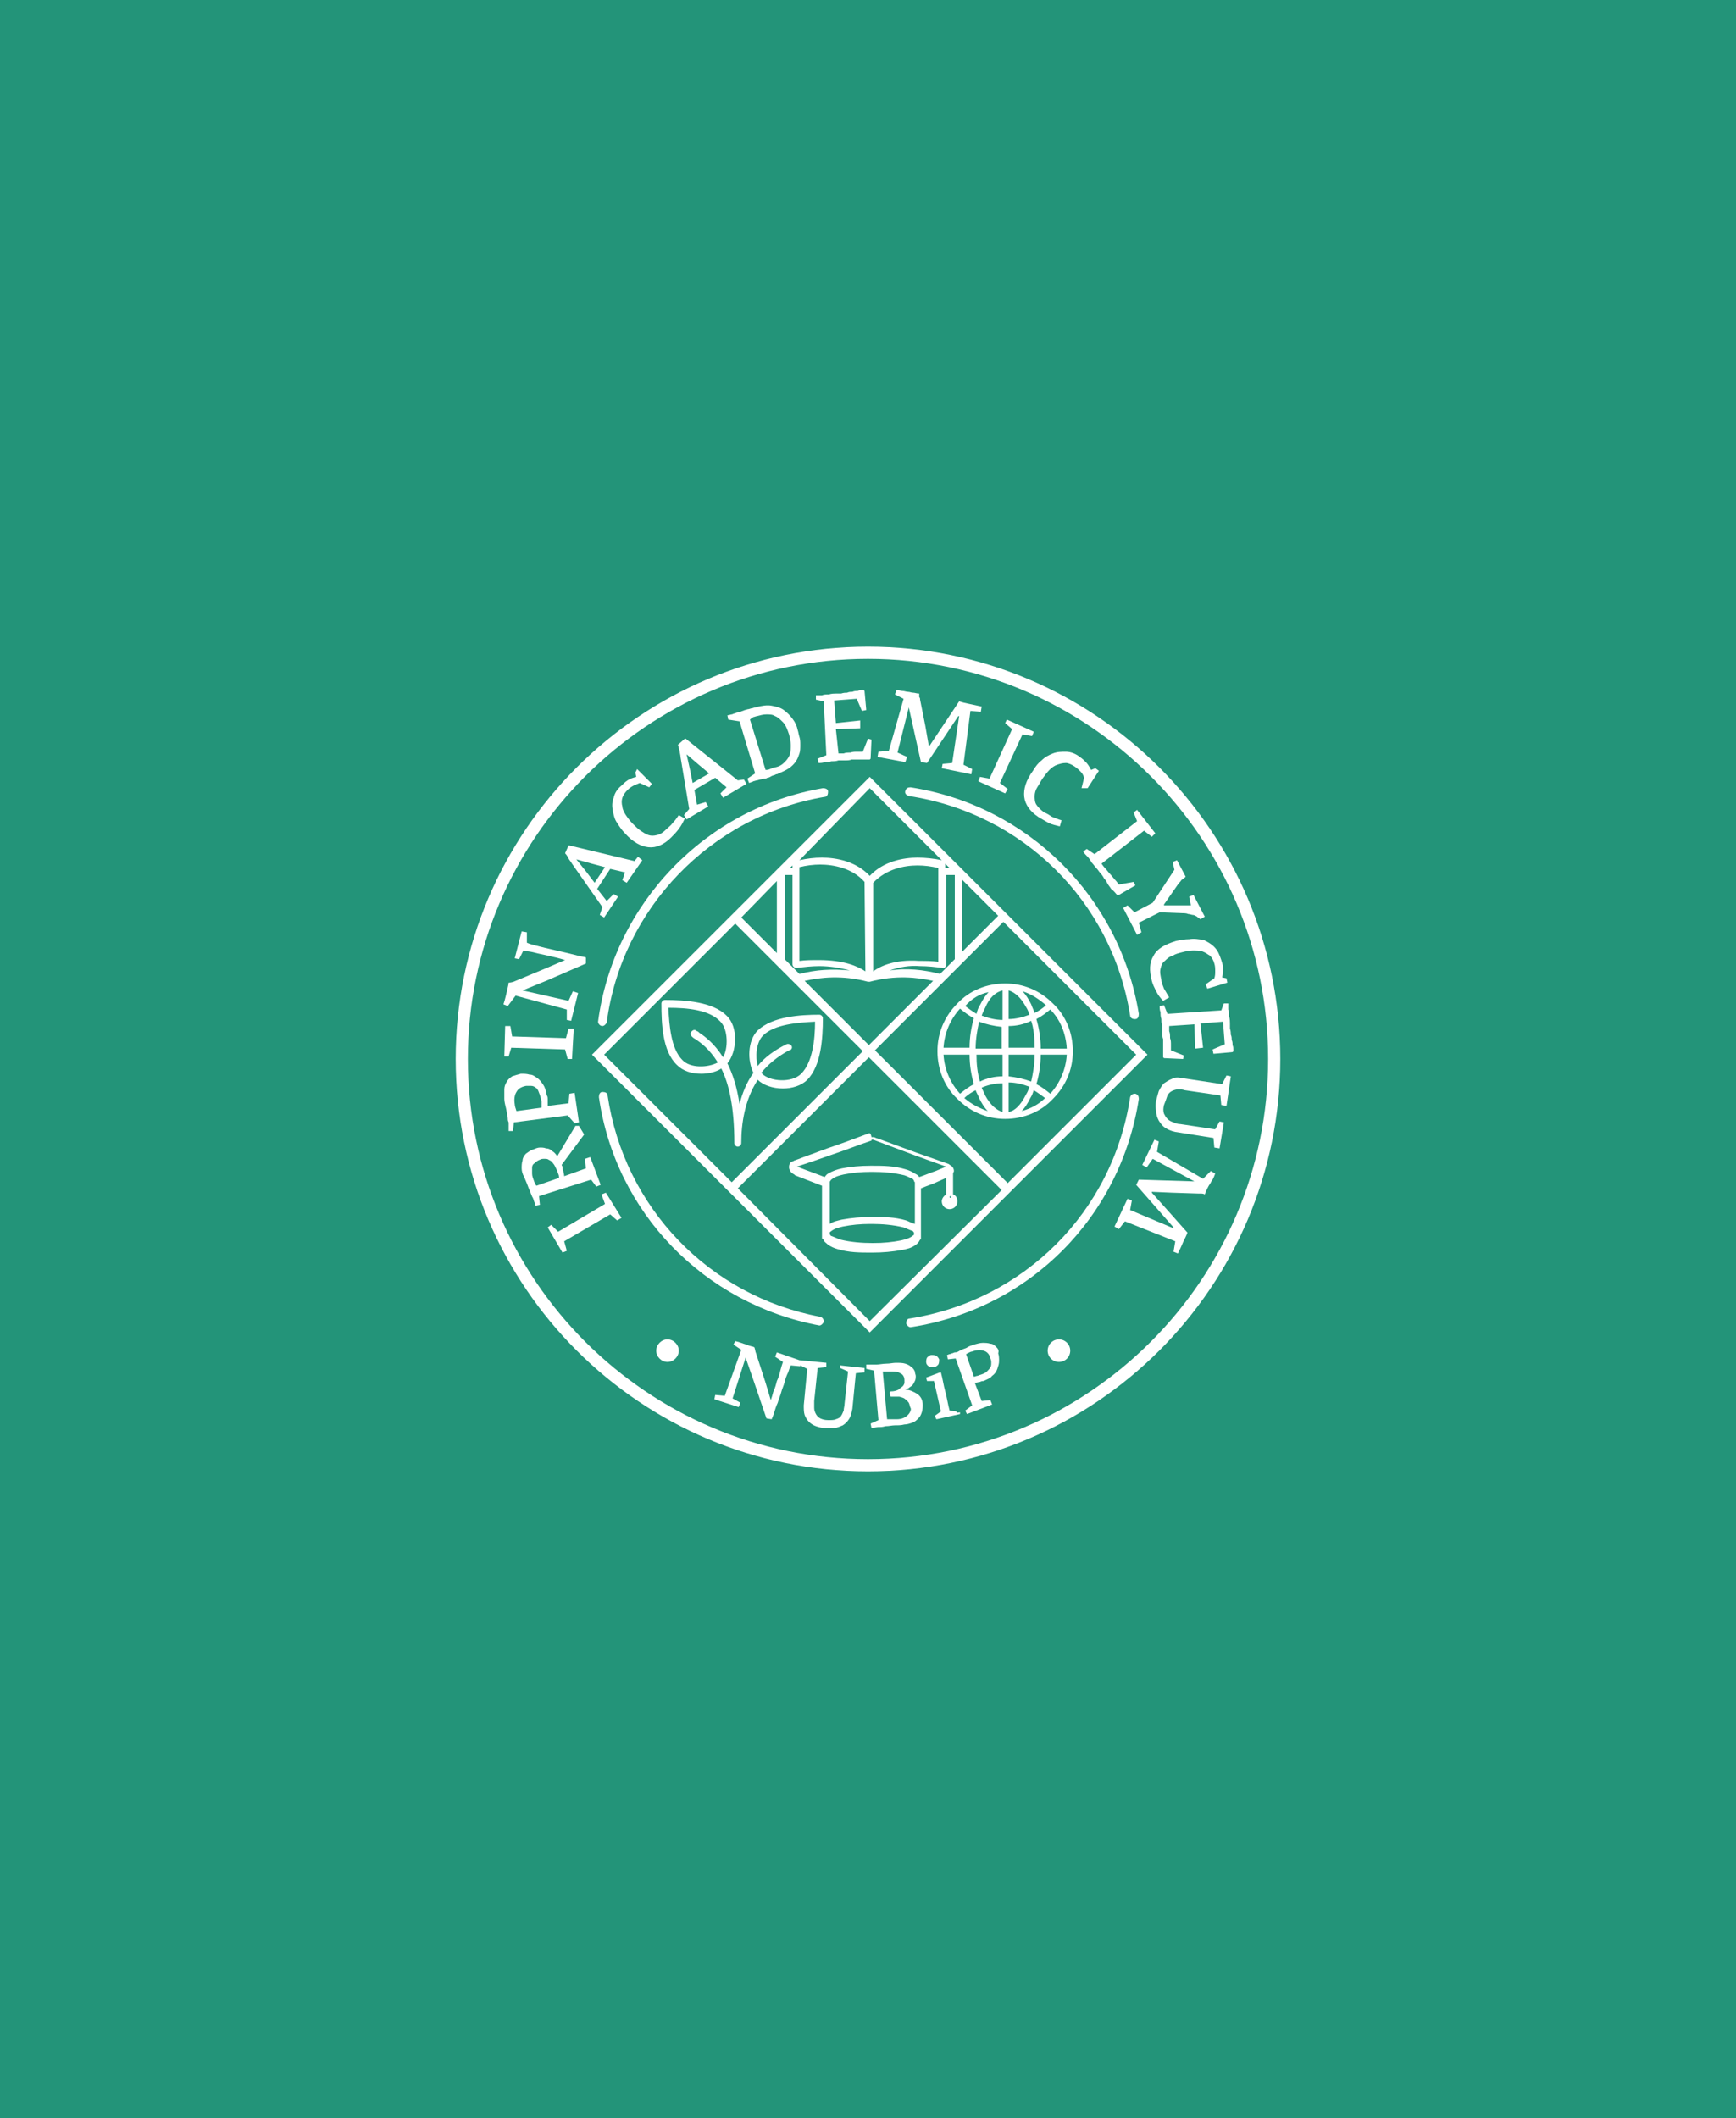 <svg xmlns="http://www.w3.org/2000/svg" xmlns:xlink="http://www.w3.org/1999/xlink" id="Layer_1" x="0px" y="0px" viewBox="0 0 200 244" style="enable-background:new 0 0 200 244;" xml:space="preserve">
<style type="text/css">
	.st0{fill:#239479;}
	.st1{fill:#FFFFFF;}
</style>
<rect x="-3.2" y="-34.9" class="st0" width="206.4" height="313.9"></rect>
<g>
	<polygon class="st1" points="69.3,137.6 69.7,138.7 64.3,141.9 63.5,141.1 63.1,141.4 64.8,144.3 65.3,144.1 65,143 70.3,139.9    71.1,140.6 71.6,140.3 69.8,137.4  "></polygon>
	<path class="st1" d="M68.1,135.9l0.6,0.8l0.5-0.2l-1.2-3.2l-0.6,0.2l0.1,1.1l-2.5,0.9c0-0.2-0.1-0.5-0.1-0.6   c-0.1-0.2-0.1-0.3-0.1-0.5l-0.1-0.2l2.6-3.5l-0.6-1l-0.4,0l-2.1,3.5c-0.2-0.3-0.4-0.5-0.6-0.6c-0.2-0.2-0.4-0.3-0.7-0.3   c-0.2-0.1-0.5-0.1-0.7-0.1c-0.2,0-0.5,0.1-0.7,0.2c-0.4,0.1-0.6,0.3-0.9,0.5c-0.2,0.2-0.4,0.5-0.4,0.8c-0.1,0.3-0.1,0.6-0.1,0.9   c0,0.3,0.1,0.7,0.3,1c0.1,0.3,0.3,0.7,0.4,1c0.1,0.3,0.3,0.7,0.4,1c0.1,0.2,0.1,0.3,0.2,0.4c0,0.1,0.1,0.2,0.1,0.3   c0,0.1,0.1,0.2,0.1,0.3c0,0.1,0.1,0.2,0.1,0.3l0.5-0.1l-0.1-1L68.1,135.9z M61.5,136c-0.1-0.3-0.2-0.5-0.2-0.8c0-0.2,0-0.5,0-0.7   c0-0.2,0.1-0.4,0.3-0.5c0.1-0.1,0.3-0.3,0.6-0.4c0.2-0.1,0.3-0.1,0.5-0.1c0.2,0,0.4,0,0.5,0.1c0.2,0.1,0.4,0.2,0.5,0.4   c0.2,0.2,0.3,0.5,0.5,0.9c0,0.1,0.1,0.2,0.1,0.3c0.1,0.2,0.1,0.3,0.1,0.5l-2.6,0.9C61.7,136.5,61.6,136.3,61.5,136z"></path>
	<path class="st1" d="M66.2,129.4l0.5-0.1l-0.5-3.4l-0.6,0.1l-0.1,1.1l-2.4,0.3c0-0.3,0-0.5,0-0.7c0-0.2,0-0.4-0.1-0.5   c-0.1-0.5-0.2-0.9-0.4-1.2c-0.2-0.3-0.4-0.6-0.7-0.8c-0.3-0.2-0.5-0.4-0.9-0.4c-0.3-0.1-0.6-0.1-1-0.1c-0.4,0.1-0.7,0.2-1,0.3   c-0.3,0.2-0.5,0.4-0.6,0.6c-0.2,0.3-0.3,0.6-0.3,0.9c0,0.3,0,0.7,0,1.1c0,0.3,0.1,0.7,0.2,1.1c0.1,0.4,0.1,0.7,0.2,1.1   c0,0.2,0,0.3,0.1,0.5c0,0.1,0,0.3,0,0.4c0,0.1,0,0.2,0,0.3c0,0.1,0,0.2,0,0.3l0.5,0l0.1-1l6.2-0.8L66.2,129.4z M59.5,128   c-0.1-0.3-0.2-0.6-0.2-0.8c-0.1-0.6,0-1.1,0.2-1.4c0.2-0.4,0.6-0.6,1.1-0.7c0.2,0,0.4,0,0.6,0c0.2,0,0.4,0.1,0.5,0.2   c0.2,0.1,0.3,0.3,0.4,0.6c0.1,0.2,0.2,0.6,0.3,1c0,0.1,0,0.2,0,0.3c0,0.1,0,0.3,0,0.4L59.5,128z"></path>
	<polygon class="st1" points="58.9,120.7 65.1,120.9 65.4,122 65.9,122 66.1,118.5 65.5,118.5 65.2,119.6 59,119.4 58.8,118.2    58.2,118.2 58.1,121.7 58.6,121.7  "></polygon>
	<path class="st1" d="M59.4,114.7l5.9,1.6l0,1.2l0.5,0.1l0.8-3.2l-0.6-0.2l-0.5,1.1l-5.3-1.2l0,0l2.7-1.1l4.6-2l0-0.7   c-0.3-0.1-0.6-0.1-0.9-0.2c-0.4-0.1-0.8-0.2-1.2-0.3c-0.4-0.1-0.9-0.2-1.3-0.3c-0.4-0.1-0.9-0.2-1.3-0.3c-0.4-0.1-0.8-0.2-1.2-0.3   c-0.4-0.1-0.7-0.2-0.9-0.3l0-1.2l-0.6-0.1l-0.8,3.1l0.5,0.1l0.5-1c0.3,0.1,0.7,0.1,1.1,0.2c0.4,0.1,0.8,0.2,1.3,0.3   c0.4,0.1,0.9,0.2,1.3,0.3c0.4,0.1,0.8,0.2,1.1,0.3l0,0l-2.1,0.9l-3.6,1.5c-0.2,0.1-0.5,0.2-0.8,0.2c0,0.2-0.1,0.5-0.2,1   c-0.1,0.4-0.2,0.9-0.4,1.5l0.5,0.2L59.4,114.7z"></path>
	<path class="st1" d="M73.1,99.2l-7.5-1.8l-0.1,0l-0.4,0.9c0.2,0.2,0.3,0.4,0.4,0.6c0.1,0.2,0.3,0.4,0.4,0.6l3.5,5l-0.3,0.9l0.5,0.3   l1.6-2.4l-0.5-0.3l-0.8,0.8l-1.1-1.4l1.5-2.3l1.7,0.4l-0.3,0.9l0.5,0.3l1.8-2.6l-0.5-0.4L73.1,99.2z M68.5,101.7l-0.9-1.2L66.4,99   l0,0l1.8,0.5l1.5,0.4L68.5,101.7z"></path>
	<path class="st1" d="M77.5,94.8c-0.2,0.3-0.5,0.5-0.7,0.7c-0.4,0.4-0.7,0.6-1.1,0.7c-0.4,0.1-0.7,0.1-1,0c-0.3-0.1-0.6-0.3-0.9-0.5   c-0.3-0.2-0.6-0.5-0.9-0.8c-0.3-0.3-0.6-0.7-0.8-1c-0.2-0.3-0.4-0.7-0.4-1c-0.1-0.3-0.1-0.7,0-1c0.1-0.3,0.3-0.6,0.6-0.9   c0.2-0.2,0.5-0.4,0.7-0.5c0.2-0.1,0.5-0.2,0.7-0.3l1.1,0.5l0.3-0.4l-1.7-1.7L73.2,89l0.1,0.5c-0.4,0.1-0.7,0.2-1,0.4   c-0.3,0.2-0.5,0.4-0.7,0.6c-0.5,0.4-0.8,0.9-0.9,1.4c-0.2,0.5-0.2,1-0.1,1.5c0.1,0.5,0.2,1,0.5,1.4c0.3,0.5,0.6,0.9,0.9,1.2   c0.9,1,1.8,1.5,2.7,1.6c0.9,0.1,1.8-0.3,2.6-1.1c0.3-0.3,0.6-0.6,0.9-1c0.3-0.4,0.5-0.8,0.7-1.2l-0.7-0.4   C78,94.2,77.8,94.5,77.5,94.8z"></path>
	<path class="st1" d="M83.7,90.7L83,91.4l0.3,0.5l2.7-1.6l-0.3-0.5l-0.7,0.1L79,85.1l-0.1,0l-0.8,0.7c0.1,0.2,0.1,0.5,0.2,0.7   c0,0.2,0.1,0.5,0.1,0.7l1,6l-0.6,0.7l0.3,0.5l2.5-1.5l-0.3-0.5l-1,0.3L80,91l2.4-1.4L83.7,90.7z M79.8,90.2l-0.3-1.5l-0.4-1.8l0,0   l1.4,1.2l1.2,1L79.8,90.2z"></path>
	<path class="st1" d="M85.2,83.1l1.8,6l-0.9,0.6l0.2,0.5c0.2-0.1,0.4-0.1,0.5-0.2c0.1,0,0.3-0.1,0.4-0.1c0.1,0,0.3-0.1,0.4-0.1   c0.1,0,0.3-0.1,0.5-0.1c0,0,0.2,0,0.3-0.1c0.2,0,0.3-0.1,0.5-0.2c0.2-0.1,0.4-0.1,0.5-0.2c0.2,0,0.3-0.1,0.3-0.1   c0.5-0.2,0.9-0.4,1.2-0.6c0.3-0.2,0.6-0.5,0.8-0.8c0.2-0.3,0.3-0.6,0.4-0.9c0.1-0.3,0.1-0.6,0.1-1c0-0.3,0-0.6-0.1-0.9   c-0.1-0.3-0.1-0.5-0.2-0.8c-0.1-0.5-0.3-0.9-0.6-1.3c-0.3-0.4-0.6-0.7-1-1c-0.4-0.3-0.9-0.4-1.4-0.5c-0.5-0.1-1.2,0-1.9,0.2   c-0.1,0-0.3,0.1-0.4,0.1c-0.1,0-0.3,0.1-0.4,0.1c-0.1,0-0.3,0.1-0.4,0.1c-0.2,0.1-0.3,0.1-0.5,0.2c-0.2,0-0.3,0.1-0.4,0.1   c-0.1,0-0.2,0.1-0.3,0.1c-0.1,0-0.2,0.1-0.3,0.1c-0.1,0-0.3,0.1-0.5,0.1l0.1,0.5L85.2,83.1z M86.8,82.6c0.1,0,0.3-0.1,0.4-0.1   c0.4-0.1,0.7-0.2,1.1-0.2c0.4,0,0.7,0,1,0.2c0.3,0.1,0.6,0.4,0.9,0.7c0.3,0.3,0.5,0.8,0.7,1.4c0.1,0.4,0.2,0.8,0.2,1.2   c0,0.4,0,0.8-0.1,1.1c-0.1,0.3-0.3,0.6-0.6,0.9c-0.3,0.3-0.6,0.5-1.1,0.6c-0.2,0-0.3,0.1-0.6,0.2c-0.2,0.1-0.4,0.1-0.5,0.1   l-1.8-5.8C86.6,82.7,86.7,82.7,86.8,82.6z"></path>
	<path class="st1" d="M95.2,87l-1,0.4l0.1,0.5c0.2,0,0.5,0,0.7-0.1c0.3,0,0.5,0,0.8-0.1c0.3,0,0.5,0,0.8-0.1c0.3,0,0.5,0,0.7,0   c0.3,0,0.6,0,0.8-0.1c0.2,0,0.5,0,0.7,0c0.2,0,0.4,0,0.7,0c0.2,0,0.5,0,0.7,0l0.1-0.1l0.1-2.2l-0.4-0.1l-0.6,1.5   c-0.1,0-0.3,0-0.6,0c-0.3,0-0.6,0-0.8,0.1c-0.3,0-0.6,0-0.8,0.1c-0.3,0-0.5,0-0.6,0L96.3,84l2.8-0.1L99.1,83l-2.8,0.3l-0.2-2.6   l2.6-0.2l0.6,1.4l0.5-0.1l-0.2-2.2l-0.1-0.1c-0.3,0-0.5,0-0.7,0.1c-0.2,0-0.4,0-0.6,0.1c-0.2,0-0.4,0-0.6,0.1c-0.2,0-0.4,0-0.7,0.1   c-0.2,0-0.4,0-0.6,0c-0.2,0-0.5,0-0.8,0.1c-0.3,0-0.6,0-0.8,0.1c-0.3,0-0.5,0-0.7,0l0,0.5l0.9,0.2L95.2,87z"></path>
	<path class="st1" d="M104.5,87.2l-1.1-0.5l1.3-5.2l0,0l1.4,6.3l0.7,0.1l3.6-5.4l0.1,0l-0.8,5.4l-1.1,0.1l-0.1,0.5l3.4,0.7l0.1-0.6   l-1-0.5l0.8-6.2L113,82l0.1-0.6c-0.5-0.1-0.9-0.2-1.4-0.3c-0.5-0.1-0.9-0.2-1.2-0.3l-2,3l-1.4,2.1l-0.1,0l-0.4-2.3l-0.6-3   c0-0.1,0-0.2-0.1-0.3c0-0.1,0-0.2,0-0.4c-0.3,0-0.5-0.1-0.7-0.1c-0.2,0-0.4-0.1-0.6-0.1c-0.2,0-0.4-0.1-0.6-0.1   c-0.2,0-0.4-0.1-0.7-0.1l-0.2,0.5l1,0.5l-1.7,6l-1.2,0.1l-0.1,0.6l3.2,0.6L104.5,87.2z"></path>
	<polygon class="st1" points="118.9,84.8 119.1,84.3 116,82.9 115.8,83.3 116.6,84 114,89.7 112.9,89.5 112.7,90 115.8,91.4    116.1,90.9 115.2,90.2 117.8,84.6  "></polygon>
	<path class="st1" d="M125.3,90.8l1.3-2l-0.4-0.3l-0.5,0.2c-0.2-0.4-0.4-0.7-0.6-0.9c-0.2-0.2-0.4-0.4-0.7-0.6   c-0.5-0.4-1.1-0.6-1.6-0.6c-0.5,0-1,0-1.5,0.2c-0.5,0.2-0.9,0.4-1.3,0.8c-0.4,0.3-0.7,0.7-1,1.2c-0.8,1.1-1.1,2.1-1,3   c0.1,0.9,0.7,1.7,1.6,2.3c0.3,0.2,0.7,0.4,1.2,0.7c0.4,0.2,0.9,0.3,1.3,0.4l0.2-0.7c-0.4-0.1-0.8-0.3-1.1-0.4   c-0.3-0.2-0.6-0.4-0.9-0.5c-0.4-0.3-0.7-0.6-0.9-0.9c-0.2-0.3-0.2-0.7-0.2-1c0-0.3,0.1-0.7,0.3-1c0.2-0.3,0.4-0.7,0.6-1   c0.3-0.4,0.5-0.7,0.8-1c0.3-0.3,0.6-0.5,0.9-0.6c0.3-0.1,0.6-0.2,1-0.2c0.3,0,0.7,0.2,1,0.4c0.3,0.2,0.5,0.4,0.7,0.6   c0.2,0.2,0.3,0.4,0.4,0.7l-0.3,1.2L125.3,90.8z"></path>
	<path class="st1" d="M128.7,103.1l0.2,0l1.9-1.1l-0.2-0.4l-1.7,0.3c-0.1-0.1-0.2-0.3-0.4-0.5c-0.2-0.2-0.4-0.5-0.6-0.7   c-0.2-0.2-0.4-0.5-0.6-0.7c-0.2-0.2-0.3-0.4-0.4-0.5l4.9-3.8l0.9,0.7l0.4-0.4l-2.1-2.7l-0.4,0.3l0.4,1l-4.9,3.8l-0.9-0.6l-0.4,0.3   c0.1,0.2,0.3,0.4,0.5,0.6c0.2,0.2,0.3,0.4,0.5,0.7c0.2,0.2,0.3,0.4,0.5,0.6c0.2,0.2,0.3,0.4,0.4,0.5c0.2,0.2,0.4,0.5,0.5,0.7   c0.2,0.2,0.3,0.4,0.4,0.6c0.1,0.2,0.3,0.4,0.4,0.6C128.4,102.7,128.5,102.9,128.7,103.1z"></path>
	<path class="st1" d="M132.8,104l-2.1,1.1l-0.8-0.8l-0.5,0.3l1.6,3.1l0.5-0.3l-0.3-1.1l2.4-1.2l2.6,0.1c0.2,0,0.5,0,0.7,0.1   c0.2,0,0.4,0.1,0.5,0.1c0.2,0,0.3,0.1,0.5,0.2c0.1,0.1,0.3,0.2,0.4,0.3l0.5-0.3l-1.3-2.5l-0.5,0.2l0.2,1l-3.1,0l0-0.1l1.6-2.3   c0.1-0.2,0.3-0.3,0.4-0.5c0.1-0.1,0.3-0.2,0.5-0.4l-1-1.9l-0.5,0.2l0.2,0.9L132.8,104z"></path>
	<path class="st1" d="M137,108.2c-0.5,0-1,0.1-1.5,0.2c-1.3,0.4-2.2,0.9-2.6,1.7c-0.5,0.8-0.5,1.7-0.2,2.9c0.1,0.4,0.3,0.8,0.5,1.2   c0.2,0.4,0.5,0.8,0.8,1.1l0.7-0.4c-0.2-0.3-0.4-0.7-0.6-1c-0.1-0.3-0.3-0.7-0.3-1c-0.1-0.5-0.2-0.9-0.1-1.3   c0.1-0.4,0.2-0.7,0.5-0.9c0.2-0.2,0.5-0.5,0.9-0.6c0.3-0.2,0.7-0.3,1.1-0.4c0.4-0.1,0.8-0.2,1.2-0.2c0.4,0,0.8,0,1.1,0.1   c0.3,0.1,0.6,0.3,0.9,0.5c0.2,0.2,0.4,0.5,0.5,0.9c0.1,0.3,0.1,0.6,0.1,0.9c0,0.3,0,0.5-0.1,0.8l-1,0.7l0.2,0.5l2.3-0.7l-0.1-0.5   l-0.5-0.1c0.1-0.4,0.1-0.8,0.1-1.1c0-0.3-0.1-0.6-0.2-0.9c-0.2-0.6-0.4-1.1-0.8-1.5c-0.4-0.4-0.8-0.6-1.2-0.8   C138.1,108.2,137.6,108.1,137,108.2z"></path>
	<path class="st1" d="M140.7,116.4l-6.2,0.4l-0.4-1l-0.5,0.1c0,0.2,0,0.5,0.1,0.7c0,0.3,0,0.5,0.1,0.8c0,0.3,0,0.5,0.1,0.8   c0,0.3,0,0.5,0,0.7c0,0.3,0,0.6,0.1,0.8c0,0.2,0,0.5,0,0.7c0,0.2,0,0.4,0,0.7c0,0.2,0,0.5,0,0.7l0.1,0.1l2.2,0.1l0.1-0.4l-1.5-0.6   c0-0.1,0-0.3,0-0.6c0-0.3,0-0.6-0.1-0.8c0-0.3,0-0.6-0.1-0.8c0-0.3,0-0.5,0-0.6l2.9-0.2l0.1,2.8l0.9-0.1l-0.3-2.8l2.6-0.2l0.2,2.6   l-1.4,0.6l0.1,0.5l2.2-0.2l0.1-0.1c0-0.3,0-0.5-0.1-0.7c0-0.2,0-0.4-0.1-0.6c0-0.2,0-0.4-0.1-0.6c0-0.2,0-0.4-0.1-0.7   c0-0.2,0-0.4,0-0.6c0-0.2,0-0.5-0.1-0.8c0-0.3,0-0.6-0.1-0.8c0-0.3,0-0.5,0-0.7l-0.5,0L140.7,116.4z"></path>
	<path class="st1" d="M134.5,126.2c0.1-0.2,0.3-0.4,0.5-0.5c0.2-0.1,0.5-0.2,0.7-0.2c0.3,0,0.5,0,0.8,0.1l4.1,0.6l0.1,1.1l0.6,0.1   l0.5-3.4l-0.5-0.1l-0.5,1l-4.6-0.7c-0.5-0.1-0.9-0.1-1.2,0.1c-0.3,0.1-0.6,0.3-0.9,0.5c-0.2,0.2-0.4,0.5-0.6,0.9   c-0.1,0.3-0.2,0.7-0.3,1.1c-0.1,0.4-0.1,0.8,0,1.2c0,0.4,0.1,0.7,0.3,1.1c0.2,0.3,0.4,0.6,0.7,0.8c0.3,0.2,0.7,0.4,1.2,0.5l4.4,0.7   l0.1,1.1l0.6,0.1l0.5-3l-0.5-0.1l-0.5,0.9l-4-0.6c-0.3,0-0.6-0.1-0.8-0.2c-0.3-0.1-0.5-0.2-0.7-0.4c-0.2-0.2-0.3-0.4-0.4-0.6   c-0.1-0.3-0.1-0.6,0-1C134.3,126.8,134.4,126.5,134.5,126.2z"></path>
	<path class="st1" d="M138.6,135.8l-5.3-3.1l0.2-1.2l-0.5-0.2l-1.4,2.9l0.5,0.3l0.7-1l4.8,2.6l0,0l-6.4-0.2l-0.3,0.6l4.3,4.9l0,0.1   l-5-2.1l0.2-1.1l-0.5-0.2l-1.5,3.2l0.5,0.3l0.7-0.9l5.8,2.3l-0.2,1.2l0.5,0.2c0.2-0.4,0.4-0.8,0.6-1.3c0.2-0.4,0.4-0.8,0.5-1.1   l-2.4-2.7l-1.7-1.9l0-0.1l2.3,0.1l3.1,0.1c0.1,0,0.2,0,0.3,0c0.1,0,0.2,0,0.4,0.1c0.1-0.3,0.2-0.5,0.3-0.7c0.1-0.2,0.2-0.4,0.3-0.5   c0.1-0.2,0.2-0.4,0.3-0.5c0.1-0.2,0.2-0.4,0.3-0.7l-0.5-0.3L138.6,135.8z"></path>
	<path class="st1" d="M96.8,157.6l0.9,0.4l-0.4,3.7c0,0.3-0.1,0.5-0.1,0.8c-0.1,0.2-0.2,0.5-0.3,0.6c-0.1,0.2-0.3,0.3-0.6,0.4   c-0.2,0.1-0.5,0.1-0.9,0.1c-0.4,0-0.7-0.1-0.9-0.2c-0.2-0.1-0.4-0.3-0.5-0.5c-0.1-0.2-0.2-0.4-0.2-0.7c0-0.2,0-0.5,0-0.8l0.4-3.8   l1-0.1l0-0.5l-3.1-0.3l0,0l-2.6-0.9l-0.2,0.5l0.9,0.6c-0.1,0.3-0.2,0.6-0.3,1c-0.1,0.4-0.2,0.8-0.4,1.2c-0.1,0.4-0.2,0.8-0.4,1.2   c-0.1,0.4-0.2,0.7-0.3,1l0,0l-0.6-2l-1.1-3.4c-0.1-0.2-0.1-0.5-0.2-0.7c-0.2-0.1-0.5-0.1-0.9-0.3c-0.4-0.1-0.8-0.3-1.3-0.4   l-0.2,0.4l0.9,0.6l-1.9,5.3l-1.1-0.1l-0.1,0.5l2.8,0.9l0.2-0.5l-0.9-0.5l1.5-4.7h0l0.9,2.6l1.5,4.4l0.6,0.1   c0.1-0.2,0.2-0.5,0.3-0.8c0.1-0.3,0.2-0.7,0.4-1.1c0.1-0.4,0.3-0.8,0.4-1.2c0.1-0.4,0.3-0.8,0.4-1.2c0.1-0.4,0.2-0.7,0.4-1.1   c0.1-0.3,0.2-0.6,0.3-0.8l1.1,0.1l0-0.1l0.8,0.4l-0.4,4.2c0,0.4,0,0.8,0.1,1.1c0.1,0.3,0.3,0.6,0.5,0.8c0.2,0.2,0.5,0.4,0.8,0.5   c0.3,0.1,0.6,0.2,1,0.2c0.4,0,0.7,0,1.1,0c0.4,0,0.7-0.2,1-0.3c0.3-0.2,0.5-0.4,0.7-0.7c0.2-0.3,0.3-0.7,0.4-1.2l0.4-4.1l1-0.1   l0-0.5l-2.8-0.3L96.8,157.6z"></path>
	<path class="st1" d="M104.3,160.1L104.3,160.1c0.1-0.1,0.3-0.1,0.4-0.2c0.1-0.1,0.3-0.2,0.4-0.3c0.1-0.1,0.2-0.3,0.3-0.5   c0.1-0.2,0.1-0.4,0.1-0.6c0-0.1-0.1-0.3-0.1-0.5c-0.1-0.2-0.2-0.4-0.4-0.5c-0.2-0.2-0.4-0.3-0.7-0.4c-0.3-0.1-0.7-0.1-1.1-0.1   c-0.3,0-0.7,0.1-1.1,0.1c-0.4,0-0.8,0.1-1.1,0.1c-0.2,0-0.4,0-0.6,0c-0.2,0-0.4,0-0.6,0l0,0.5l0.9,0.2l0.5,5.7l-0.9,0.4l0.1,0.5   c0.3,0,0.6-0.1,0.8-0.1c0.3,0,0.5,0,0.8-0.1c0.4,0,0.8-0.1,1.1-0.1c0.4,0,0.7,0,1.1-0.1c0.3,0,0.6-0.1,0.9-0.2   c0.3-0.1,0.5-0.3,0.7-0.5c0.2-0.2,0.3-0.4,0.4-0.7c0.1-0.3,0.1-0.6,0.1-0.9c0-0.5-0.2-0.9-0.6-1.2   C105.2,160.3,104.8,160.1,104.3,160.1z M104.6,163c-0.3,0.3-0.7,0.5-1.3,0.5c-0.1,0-0.2,0-0.2,0c-0.1,0-0.2,0-0.3,0   c-0.1,0-0.2,0-0.3,0c-0.1,0-0.2,0-0.3,0l-0.5-5.5c0.1,0,0.1,0,0.2,0c0.1,0,0.2,0,0.3,0c0.1,0,0.2,0,0.2,0c0.1,0,0.1,0,0.2,0   c0.5,0,0.8,0,1.1,0.2c0.3,0.1,0.5,0.4,0.5,0.8c0,0.1,0,0.2,0,0.3c0,0.1-0.1,0.3-0.2,0.4c-0.1,0.1-0.3,0.2-0.5,0.4   c-0.2,0.1-0.5,0.2-0.9,0.2l-0.1,0.1l0.1,0.5c0.4,0,0.7,0,1,0c0.3,0.1,0.5,0.1,0.7,0.3c0.2,0.1,0.3,0.3,0.4,0.4   c0.1,0.2,0.1,0.4,0.2,0.6C105,162.3,104.9,162.7,104.6,163z"></path>
	<path class="st1" d="M107.9,156.2c-0.2-0.1-0.4-0.1-0.6-0.1c-0.2,0-0.4,0.2-0.5,0.3c-0.1,0.2-0.1,0.4-0.1,0.5   c0,0.2,0.1,0.4,0.3,0.5c0.2,0.1,0.4,0.1,0.6,0.1c0.2,0,0.4-0.2,0.5-0.3c0.1-0.2,0.1-0.4,0.1-0.6C108.1,156.4,108,156.3,107.9,156.2   z"></path>
	<path class="st1" d="M110.2,162.6l-0.8-0.1c-0.2-0.7-0.3-1.5-0.5-2.2c-0.2-0.7-0.3-1.5-0.5-2.2l-0.1,0l-1.6,0.6l0.1,0.4   c0.1,0,0.2,0,0.4,0c0.1,0,0.2,0,0.4,0l0.8,3.5l-0.7,0.5c0,0.1,0,0.1,0.1,0.2c0,0.1,0,0.1,0.1,0.2l2.7-0.6c0-0.1,0-0.1,0-0.2   C110.2,162.8,110.2,162.7,110.2,162.6z"></path>
	<path class="st1" d="M114.8,155.2c-0.2-0.2-0.4-0.4-0.7-0.4c-0.3-0.1-0.6-0.1-0.9-0.1c-0.3,0-0.6,0.1-1,0.2   c-0.3,0.1-0.6,0.2-0.9,0.4c-0.3,0.1-0.6,0.2-0.9,0.4c-0.2,0.1-0.3,0.1-0.4,0.1c-0.1,0-0.2,0.1-0.3,0.1c-0.1,0-0.2,0.1-0.3,0.1   c-0.1,0-0.2,0.1-0.3,0.1l0.1,0.5l0.9-0.1l1.9,5.4l-0.8,0.6l0.2,0.4l2.9-1.1l-0.2-0.5l-1,0.1l-0.8-2.1c0.2,0,0.5-0.1,0.6-0.1   c0.2-0.1,0.3-0.1,0.4-0.1c0.4-0.2,0.8-0.3,1-0.6c0.3-0.2,0.5-0.5,0.6-0.8c0.1-0.3,0.2-0.6,0.2-0.9c0-0.3,0-0.6-0.1-0.9   C115.1,155.6,115,155.4,114.8,155.2z M114.1,157.5c-0.1,0.2-0.2,0.3-0.4,0.5c-0.2,0.2-0.5,0.3-0.8,0.4c-0.1,0-0.2,0.1-0.3,0.1   c-0.1,0-0.3,0.1-0.4,0.1l-0.9-2.6c0.2-0.1,0.5-0.3,0.7-0.3c0.5-0.2,1-0.2,1.3-0.1c0.4,0.1,0.7,0.4,0.8,0.9c0.1,0.2,0.1,0.3,0.1,0.5   C114.2,157.2,114.2,157.4,114.1,157.5z"></path>
	<circle class="st1" cx="122" cy="155.6" r="1.3"></circle>
	<path class="st1" d="M76.9,154.3c-0.7,0-1.3,0.6-1.3,1.3c0,0.7,0.6,1.3,1.3,1.3c0.7,0,1.3-0.6,1.3-1.3   C78.2,154.9,77.6,154.3,76.9,154.3z"></path>
</g>
<g>
	<g>
		<path class="st1" d="M100,74.5c-26.2,0-47.5,21.3-47.5,47.5s21.3,47.5,47.5,47.5s47.5-21.3,47.5-47.5S126.2,74.5,100,74.5z     M100,168.1c-25.4,0-46.1-20.7-46.1-46.1S74.6,75.9,100,75.9s46.1,20.7,46.1,46.1S125.4,168.1,100,168.1z"></path>
		<path class="st1" d="M69.4,118.2c0.2,0,0.4-0.2,0.5-0.4c1.7-13.1,12-23.8,25.1-26c0.3,0,0.4-0.3,0.4-0.6c0-0.3-0.3-0.4-0.6-0.4    c-13.5,2.3-24.1,13.3-25.9,26.9C68.9,117.9,69.1,118.2,69.4,118.2C69.4,118.2,69.4,118.2,69.4,118.2z"></path>
		<path class="st1" d="M94.4,152.7c0.2,0,0.4-0.2,0.5-0.4c0-0.3-0.1-0.5-0.4-0.6c-12.8-2.4-22.6-12.6-24.5-25.5    c0-0.3-0.3-0.4-0.6-0.4c-0.3,0-0.4,0.3-0.4,0.6C70.9,139.7,81.1,150.2,94.4,152.7C94.3,152.7,94.3,152.7,94.4,152.7z"></path>
		<path class="st1" d="M104.9,152.9C104.9,152.9,105,152.9,104.9,152.9c13.7-2.1,24.2-12.7,26.3-26.3c0-0.3-0.1-0.5-0.4-0.6    c-0.3,0-0.5,0.1-0.6,0.4c-2,13.2-12.2,23.4-25.4,25.5c-0.3,0-0.4,0.3-0.4,0.6C104.5,152.7,104.7,152.9,104.9,152.9z"></path>
		<path class="st1" d="M104.7,91.7c13.1,2,23.4,12.1,25.5,25.3c0,0.2,0.2,0.4,0.5,0.4c0,0,0.1,0,0.1,0c0.3,0,0.4-0.3,0.4-0.6    c-2.2-13.5-12.8-24-26.3-26.1c-0.3,0-0.5,0.1-0.6,0.4C104.2,91.4,104.4,91.6,104.7,91.7z"></path>
		<path class="st1" d="M78,122.7c0.7,0.7,1.7,1,2.8,1c0.8,0,1.7-0.2,2.3-0.6c0.9,1.8,1.5,4.5,1.5,8.6c0,0.2,0.2,0.4,0.4,0.4    c0.2,0,0.4-0.2,0.4-0.4c0-2.3,0.4-5,1.9-7.3c0.6,0.6,1.7,1,2.9,1c1,0,2.1-0.3,2.8-1c1.6-1.6,1.8-4.8,1.8-7.1    c0-0.2-0.2-0.4-0.4-0.4c-2.2,0-5.4,0.2-7.1,1.8c-1.2,1.2-1.2,3.5-0.5,4.9c-0.8,1.1-1.3,2.4-1.6,3.6c-0.3-2-0.8-3.5-1.4-4.7    c1.1-1.3,1.3-4.2-0.1-5.5c-1.6-1.6-4.8-1.8-7.1-1.8c-0.2,0-0.4,0.2-0.4,0.4C76.2,117.9,76.3,121.1,78,122.7z M87.9,119.3    c1.3-1.3,4-1.5,6-1.6c0,2.1-0.3,4.7-1.6,6c-1.1,1.1-3.6,0.9-4.5,0c0,0,0-0.1-0.1-0.1c0.8-1,1.9-1.9,3.2-2.6c0,0,0.1,0,0.1,0    c0.2-0.1,0.3-0.3,0.2-0.5c-0.1-0.2-0.4-0.3-0.6-0.2c-1.4,0.7-2.5,1.5-3.3,2.5C87,121.8,87.1,120.1,87.9,119.3z M83,117.7    c0.9,0.9,0.9,3.1,0.3,4.1c-1-1.6-2.1-2.4-2.7-2.8c-0.1-0.1-0.2-0.2-0.3-0.2c-0.2-0.2-0.4-0.2-0.6,0c-0.2,0.2-0.2,0.4,0,0.6    c0.1,0.1,0.2,0.2,0.4,0.3c0.6,0.4,1.6,1.1,2.6,2.7c-1.1,0.6-3.2,0.7-4.1-0.3c-1.3-1.3-1.5-4-1.6-6C79.1,116.1,81.7,116.3,83,117.7    z"></path>
		<path class="st1" d="M100.2,153.5l32-32l-32-32l-32,32L100.2,153.5z M100.2,152.2L85,136.9l15.1-15.1l15.3,15.3L100.2,152.2z     M92.7,113c1.8-0.4,4.3-0.7,7.3,0.1h0.1h0c0,0,0.1,0,0.1,0c3-0.8,5.5-0.5,7.3-0.1l-7.4,7.4L92.7,113z M130.9,121.5l-14.8,14.8    l-15.3-15.3l14.8-14.8L130.9,121.5z M110.8,109.7v-8.4l4.2,4.2l-4.3,4.3C110.7,109.8,110.7,109.8,110.8,109.7z M109.4,100h-0.5    v-0.5c0,0,0,0,0,0L109.4,100z M109,111.2C109,111.2,109,111.2,109,111.2l0-10.4h1l0,9.7l-1.7,1.7c-1.9-0.5-3.9-0.7-5.8-0.4    c1.1-0.4,2.3-0.6,3.5-0.5c0.9,0,1.7,0.1,2.6,0.2C108.7,111.6,108.9,111.5,109,111.2z M100.6,111.9v-10.2c1.5-1.6,3.6-2,5.1-2    c0.8,0,1.6,0.1,2.4,0.3v10.8c-0.7-0.1-1.5-0.1-2.2-0.1C103.1,110.5,101.4,111.3,100.6,111.9z M100.2,90.8l8.3,8.3    c-0.9-0.2-1.9-0.3-2.8-0.3c-1.6,0-3.9,0.4-5.5,2.1c-1.6-1.7-3.9-2.1-5.5-2.1c-0.9,0-1.7,0.1-2.6,0.3L100.2,90.8z M99.7,111.9    c-0.9-0.6-2.5-1.3-5.4-1.3c-0.7,0-1.5,0-2.2,0.1V99.9c0.8-0.2,1.6-0.3,2.4-0.3c1.5,0,3.7,0.4,5.1,2L99.7,111.9z M91.3,99.7v0.3    h-0.3L91.3,99.7z M90.3,100.8h1v10.3c0,0.2,0.2,0.4,0.4,0.4c0,0,0,0,0.1,0c0.9-0.1,1.7-0.2,2.6-0.2c1.2,0,2.4,0.2,3.5,0.5    c-2-0.2-3.9-0.1-5.8,0.4l-1.7-1.7V100.8z M89.5,101.5v8.3l-4.1-4.1L89.5,101.5z M89.5,111.2l0.8,0.8l9.1,9.1l-15.1,15.1    l-14.7-14.7l15.1-15.1L89.5,111.2z"></path>
		<path class="st1" d="M100,130.6c-1.6,0.6-3.2,1.2-4.7,1.7l-1.9,0.7c-0.6,0.2-1.3,0.5-1.9,0.7c-0.1,0.1-0.3,0.1-0.4,0.2    c-0.1,0.1-0.2,0.3-0.2,0.5l0,0.1c0,0.2,0.1,0.3,0.2,0.5c0.1,0.1,0.2,0.2,0.4,0.3l0.1,0.1c1,0.4,2.1,0.8,3.1,1.2l0,0.1    c0,0.3,0,0.8,0,1.3l0,2c0,0.9,0,1.7,0,2.3c0,0.1,0,0.1,0,0.1c0,0.1,0,0.1,0,0.2v0.1l0.1,0c0,0.1,0.1,0.1,0.1,0.2    c0.1,0.2,0.3,0.3,0.5,0.5c0.3,0.2,0.7,0.4,1.1,0.5c1.3,0.4,2.6,0.4,3.9,0.4h0.1c1.2,0,2.3-0.1,3.4-0.3c0.5-0.1,1.1-0.2,1.6-0.6    c0.2-0.1,0.3-0.3,0.4-0.4c0-0.1,0.1-0.1,0.1-0.2l0.1,0v-0.1c0-0.1,0-0.1,0-0.1c0-0.1,0-0.1,0-0.2c0-0.5,0-1.5,0-2.4l0-3.1    c0.7-0.3,1.4-0.5,2-0.8l0.9-0.4v1.9c-0.3,0.2-0.5,0.5-0.5,0.8c0,0.5,0.4,0.9,0.9,0.9c0.5,0,0.9-0.4,0.9-0.9c0-0.4-0.2-0.7-0.5-0.8    v-2.4c0-0.1,0.1-0.2,0.1-0.3c0-0.2-0.1-0.4-0.2-0.5c-0.1-0.1-0.3-0.2-0.4-0.3l-3.7-1.3c-1.4-0.5-2.7-1-4.1-1.5h0l-0.6-0.2    c-0.1-0.1-0.3-0.1-0.5-0.1C100.3,130.5,100.2,130.5,100,130.6L100,130.6z M109.5,137.8c0.1,0,0.1,0.1,0.1,0.1    c0,0.1-0.1,0.1-0.1,0.1c-0.1,0-0.1-0.1-0.1-0.1C109.4,137.9,109.4,137.8,109.5,137.8z M105.3,142.2c0,0.1-0.1,0.1-0.2,0.2    c-0.4,0.3-0.9,0.4-1.3,0.5c-1,0.2-2,0.3-3.2,0.3h-0.1c-1.2,0-2.5-0.1-3.7-0.4c-0.3-0.1-0.7-0.3-1-0.4c-0.1,0-0.1-0.1-0.2-0.2    c0,0,0-0.1,0-0.1c0,0,0-0.1,0-0.1c0-0.1,0.1-0.1,0.2-0.2c0.4-0.3,0.9-0.4,1.3-0.5l0,0c1-0.2,2-0.3,3.2-0.3h0.1    c1.2,0,2.5,0.1,3.7,0.4c0.3,0.1,0.7,0.3,1,0.4c0.1,0,0.1,0.1,0.2,0.2c0,0,0,0.1,0,0.1C105.3,142.1,105.3,142.1,105.3,142.2z     M104.4,140.6c-1.3-0.4-2.6-0.4-3.9-0.4l-0.1,0c-1.2,0-2.3,0.1-3.4,0.3c-0.4,0.1-1,0.2-1.4,0.5c0-0.4,0-0.9,0-1.3l0-2    c0-0.6,0-1,0-1.4c0,0,0-0.1,0-0.1c0-0.1,0-0.1,0.1-0.2c0-0.1,0.1-0.1,0.2-0.2c0.4-0.3,0.9-0.4,1.3-0.5c1-0.2,2-0.3,3.2-0.3    c0,0,0,0,0,0h0.1c1.2,0,2.5,0.1,3.7,0.4c0.3,0.1,0.7,0.3,0.9,0.4l0,0c0.1,0,0.1,0.1,0.2,0.2c0,0.1,0,0.1,0.1,0.2l0,0    c0,0.2,0,0.5,0,0.9l0,2.3c0,0.6,0,1.1,0,1.6C105,140.9,104.7,140.7,104.4,140.6z M100.4,131.3c0.1,0,0.1,0,0.2,0l0,0    c1.6,0.6,3.2,1.2,4.8,1.8l3.6,1.3c0,0,0.1,0,0.1,0c0,0,0,0-0.1,0l-1.2,0.5c-0.6,0.2-1.3,0.5-1.9,0.7c-0.1-0.2-0.3-0.3-0.5-0.4    c-0.3-0.2-0.7-0.4-1.1-0.5c-1.3-0.4-2.6-0.4-3.9-0.4l-0.1,0c-1.2,0-2.3,0.1-3.3,0.3c-0.5,0.1-1.1,0.3-1.6,0.6    c-0.2,0.1-0.3,0.3-0.4,0.4c-1-0.4-1.9-0.7-2.9-1.1l-0.3-0.1c0,0,0,0,0,0c0,0,0,0,0,0c0.6-0.2,1.2-0.4,1.8-0.6l2.3-0.8    c1.5-0.5,3-1.1,4.5-1.6C100.4,131.3,100.4,131.3,100.4,131.3z"></path>
		<path class="st1" d="M110.3,126.6c1.5,1.5,3.4,2.3,5.5,2.3c2.1,0,4.1-0.8,5.5-2.3c1.5-1.5,2.3-3.4,2.3-5.5c0-2.1-0.8-4.1-2.3-5.5    c-1.5-1.5-3.4-2.3-5.5-2.3c-2.1,0-4.1,0.8-5.5,2.3c-1.5,1.5-2.3,3.4-2.3,5.5C108,123.2,108.8,125.2,110.3,126.6z M116.2,128.1    v-3.4c0.8,0,1.6,0.2,2.4,0.5c-0.1,0.3-0.2,0.6-0.4,0.9C117.6,127.3,116.9,128,116.2,128.1z M117.7,128c0.4-0.4,0.7-0.9,1-1.5    c0.2-0.3,0.3-0.6,0.4-0.9c0.5,0.3,0.9,0.6,1.3,0.9C119.7,127.2,118.8,127.7,117.7,128z M121,126c-0.5-0.4-1-0.8-1.6-1.1    c0.3-1,0.5-2.2,0.5-3.4h3C122.8,123.2,122.1,124.8,121,126z M122.9,120.8h-3c0-1.2-0.2-2.4-0.5-3.4c0.6-0.3,1.1-0.7,1.6-1.1    C122.1,117.4,122.8,119,122.9,120.8z M120.5,115.8c-0.4,0.4-0.9,0.7-1.3,0.9c-0.1-0.3-0.3-0.7-0.4-1c-0.3-0.6-0.6-1.1-1-1.5    C118.8,114.5,119.7,115.1,120.5,115.8z M116.2,114.1c0.7,0.2,1.4,0.8,2,1.9c0.2,0.3,0.3,0.6,0.4,0.9c-0.8,0.3-1.6,0.5-2.4,0.5    V114.1z M116.2,118.2c0.9,0,1.8-0.2,2.6-0.6c0.3,0.9,0.4,2,0.4,3.1h-3V118.2z M116.2,121.5h3c0,1.1-0.2,2.2-0.4,3.1    c-0.8-0.3-1.7-0.5-2.6-0.6V121.5z M108.7,121.5h3c0,1.2,0.2,2.4,0.5,3.4c-0.6,0.3-1.1,0.7-1.6,1.1    C109.5,124.8,108.8,123.2,108.7,121.5z M111.1,126.5c0.4-0.4,0.9-0.7,1.3-0.9c0.1,0.3,0.3,0.6,0.4,0.9c0.3,0.6,0.6,1.1,1,1.5    C112.9,127.7,111.9,127.2,111.1,126.5z M115.5,128.1c-0.7-0.2-1.4-0.8-2-1.9c-0.1-0.3-0.3-0.6-0.4-0.9c0.7-0.3,1.5-0.5,2.4-0.5    V128.1z M115.5,124c-0.9,0-1.8,0.2-2.6,0.6c-0.3-1-0.4-2-0.4-3.1h3V124z M112.4,120.8c0-1.1,0.2-2.2,0.4-3.1    c0.8,0.3,1.7,0.5,2.6,0.6v2.5H112.4z M115.5,114.1v3.4c-0.8,0-1.6-0.2-2.4-0.5c0.1-0.3,0.3-0.7,0.4-0.9    C114,114.9,114.7,114.3,115.5,114.1z M113.9,114.3c-0.4,0.4-0.7,0.9-1,1.5c-0.2,0.3-0.3,0.6-0.4,1c-0.5-0.3-0.9-0.6-1.3-0.9    C111.9,115.1,112.8,114.5,113.9,114.3z M110.6,116.2c0.5,0.4,1,0.8,1.6,1.1c-0.3,1-0.5,2.2-0.5,3.4h-3    C108.8,119,109.5,117.4,110.6,116.2z"></path>
	</g>
</g>
</svg>